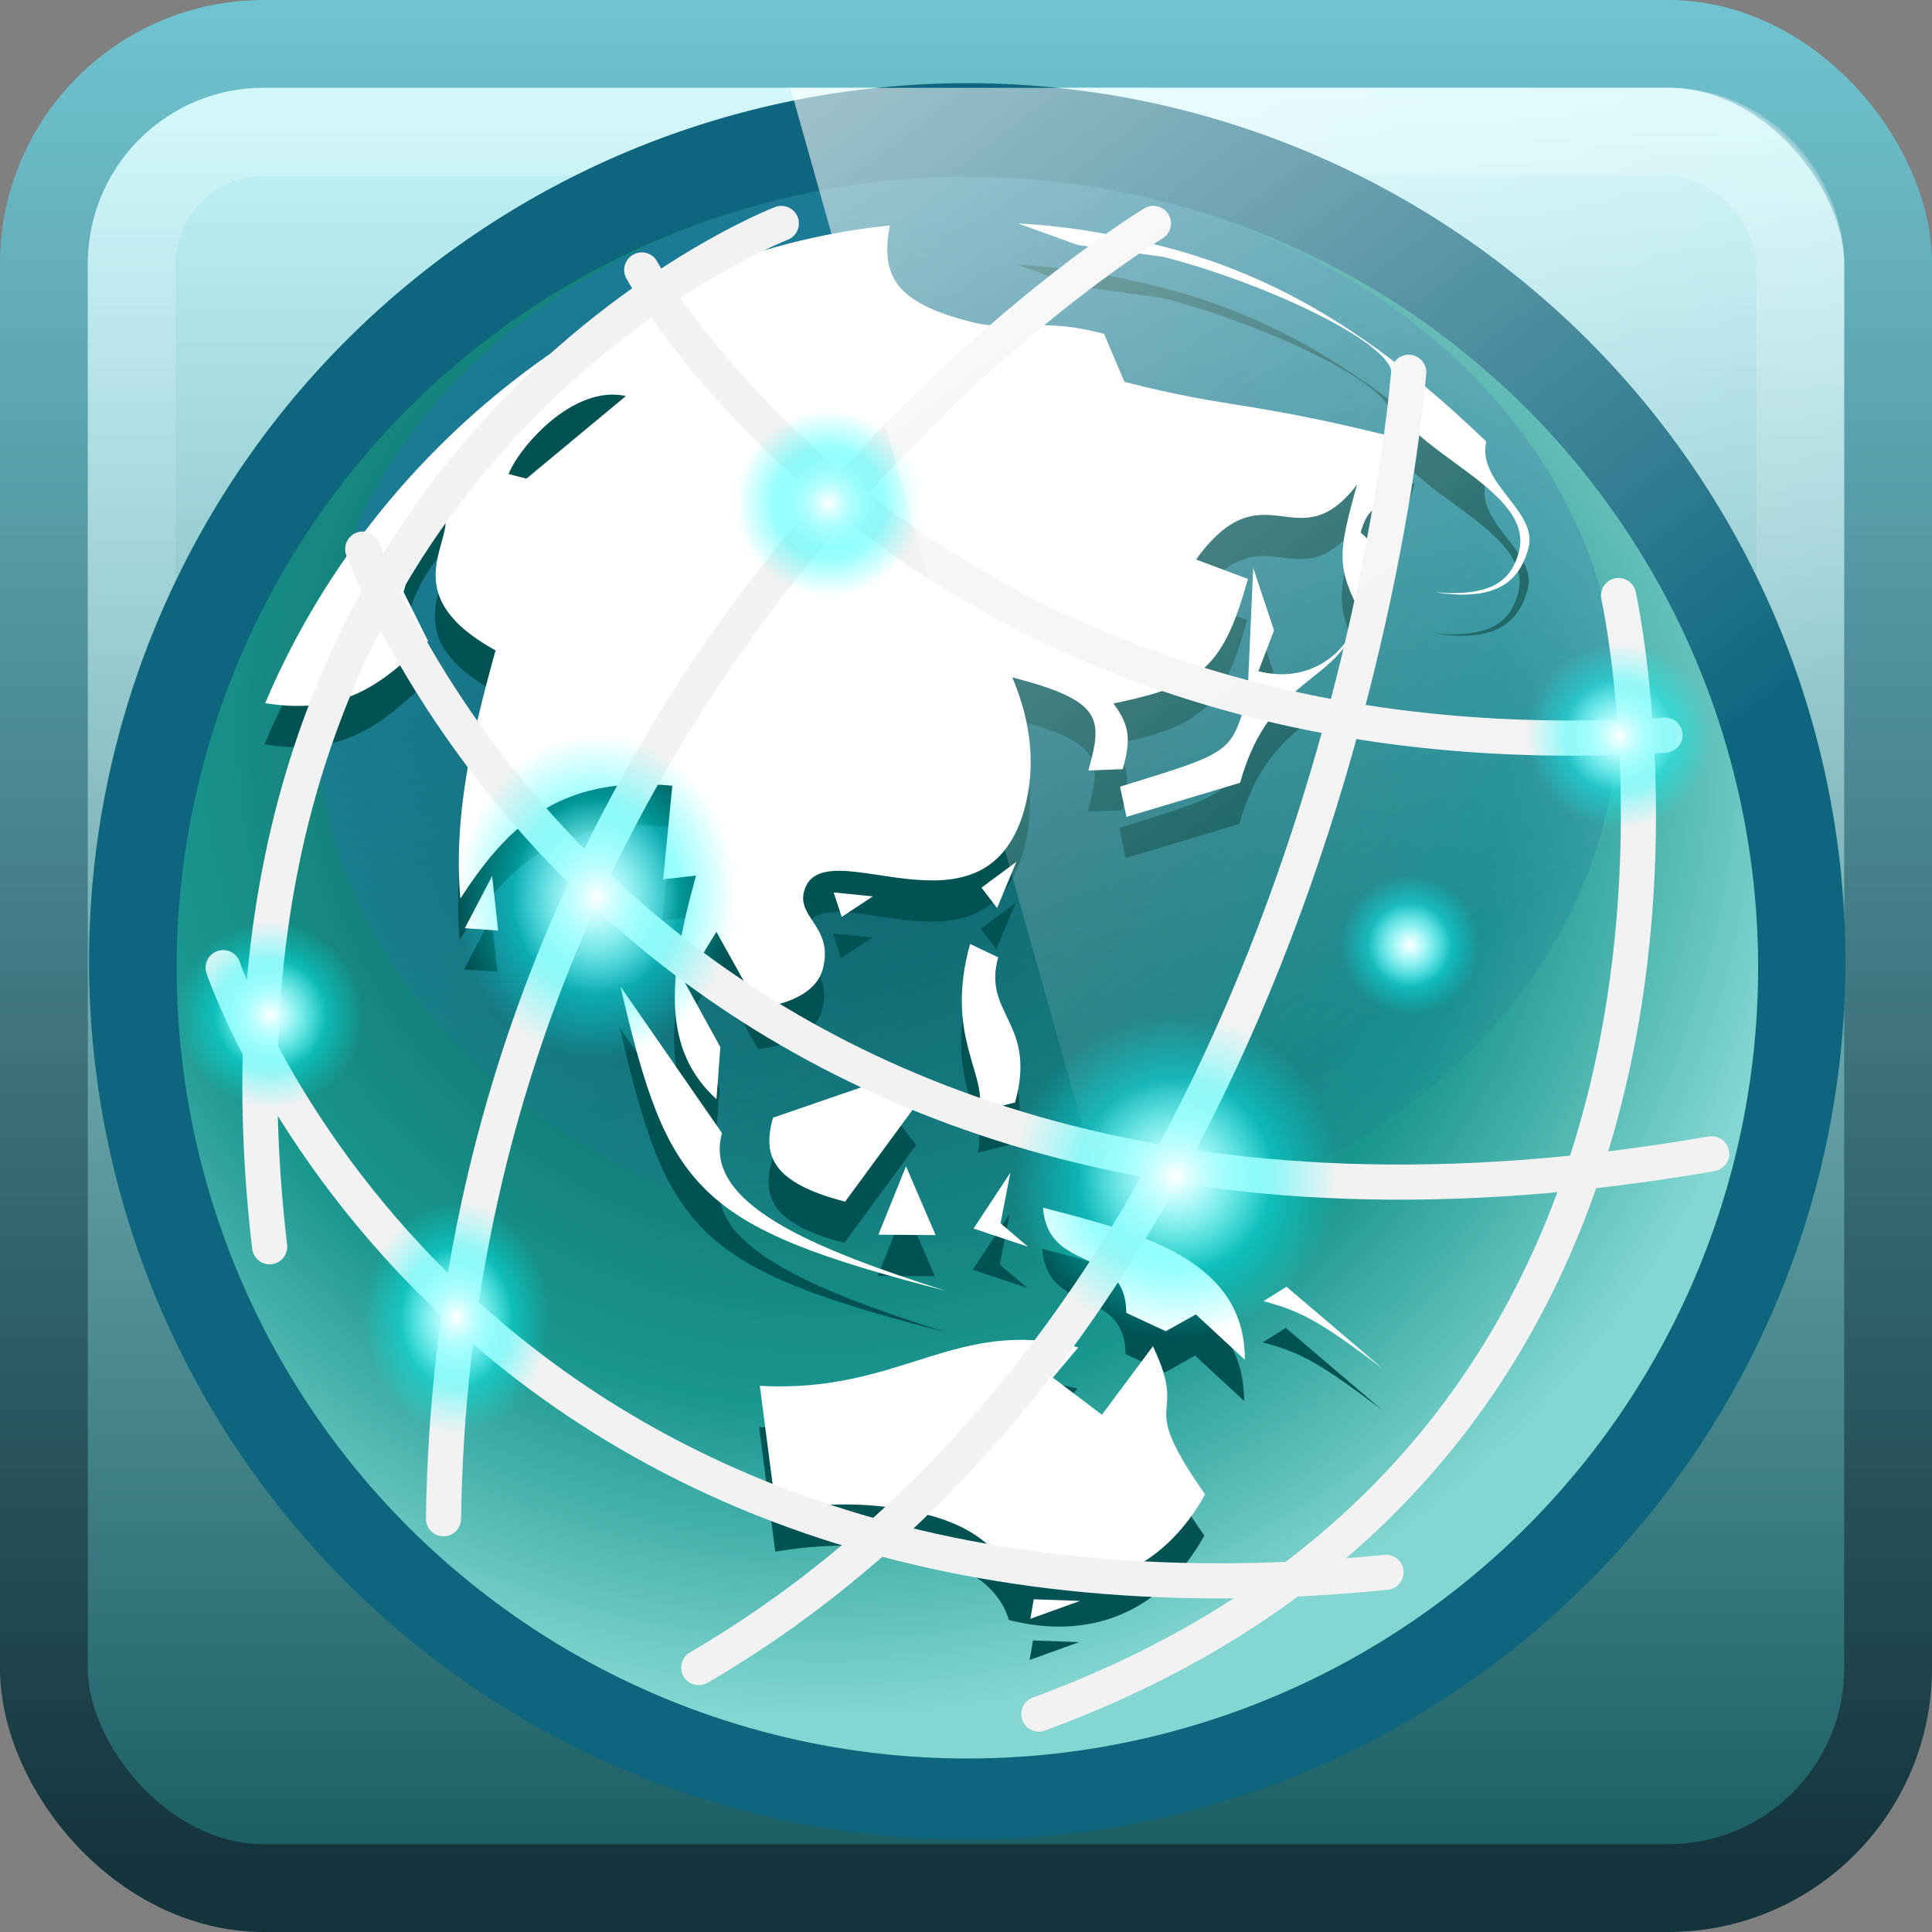 <?xml version="1.0" encoding="UTF-8" standalone="no"?>
<!-- Created with Inkscape (http://www.inkscape.org/) -->

<svg xmlns:dc="http://purl.org/dc/elements/1.1/" xmlns:cc="http://creativecommons.org/ns#" xmlns:rdf="http://www.w3.org/1999/02/22-rdf-syntax-ns#" xmlns:svg="http://www.w3.org/2000/svg" xmlns="http://www.w3.org/2000/svg" xmlns:xlink="http://www.w3.org/1999/xlink" xmlns:sodipodi="http://sodipodi.sourceforge.net/DTD/sodipodi-0.dtd" xmlns:inkscape="http://www.inkscape.org/namespaces/inkscape" width="22" height="22" id="svg4700" version="1.1" inkscape:version="0.48.4 r9939" sodipodi:docname="qupzilla22.svg">
    <rect width="100%" height="100%" fill="#808080" stroke="none"/>
    <defs id="defs4702">
        <filter id="filter3174" color-interpolation-filters="sRGB">
            <feGaussianBlur stdDeviation="1.71" id="feGaussianBlur3176" />
        </filter>
        <linearGradient gradientTransform="scale(1.006,0.994)" gradientUnits="userSpaceOnUse" id="ButtonShadow" y2="7.017" x2="45.448" y1="92.54" x1="45.448">
            <stop offset="0" style="stop-color:#000000;stop-opacity:1" id="stop3750" />
            <stop offset="1" style="stop-color:#000000;stop-opacity:0.588" id="stop3752" />
        </linearGradient>
        <filter id="filter3174-8" color-interpolation-filters="sRGB">
            <feGaussianBlur stdDeviation="1.71" id="feGaussianBlur3176-4" />
        </filter>
        <linearGradient gradientTransform="scale(1.006,0.994)" gradientUnits="userSpaceOnUse" id="ButtonShadow-6" y2="7.017" x2="45.448" y1="92.54" x1="45.448">
            <stop offset="0" style="stop-color:#000000;stop-opacity:1" id="stop3750-6" />
            <stop offset="1" style="stop-color:#000000;stop-opacity:0.588" id="stop3752-1" />
        </linearGradient>
        <linearGradient inkscape:collect="always" xlink:href="#linearGradient4050-7-9-6" id="linearGradient3443-2" gradientUnits="userSpaceOnUse" gradientTransform="matrix(0.518,0,0,0.537,-7.986,24.987)" x1="13.84" y1="3.293" x2="13.84" y2="23.579" />
        <linearGradient id="linearGradient4050-7-9-6">
            <stop style="stop-color:white;stop-opacity:0.502;" offset="0" id="stop4052-6-4-3" />
            <stop style="stop-color:#ffffff;stop-opacity:0;" offset="1" id="stop4054-0-3-8" />
        </linearGradient>
        <linearGradient gradientUnits="userSpaceOnUse" id="linearGradient4594-3-8" x1="8.211" x2="31.743" y1="-5.714" y2="25.487">
            <stop offset="0" stop-color="#fff" id="stop37-5-1" />
            <stop offset="1" stop-color="#fff" stop-opacity="0" id="stop39-0-8" />
        </linearGradient>
        <linearGradient inkscape:collect="always" xlink:href="#linearGradient4594-3-8" id="linearGradient4050" gradientUnits="userSpaceOnUse" gradientTransform="matrix(0.516,0,0,0.521,-0.139,23.877)" x1="8.211" y1="-5.714" x2="31.743" y2="25.487" />
        <filter id="filter3174-7" color-interpolation-filters="sRGB">
            <feGaussianBlur stdDeviation="1.71" id="feGaussianBlur3176-1" />
        </filter>
        <linearGradient gradientTransform="scale(1.006,0.994)" gradientUnits="userSpaceOnUse" id="ButtonShadow-1" y2="7.017" x2="45.448" y1="92.54" x1="45.448">
            <stop offset="0" style="stop-color:#000000;stop-opacity:1" id="stop3750-8" />
            <stop offset="1" style="stop-color:#000000;stop-opacity:0.588" id="stop3752-9" />
        </linearGradient>
        <linearGradient id="linearGradient3876">
            <stop id="stop3878-6" offset="0" style="stop-color:#055049;stop-opacity:1;" />
            <stop style="stop-color:#19968e;stop-opacity:1;" offset="0.687" id="stop3884" />
            <stop id="stop3880-8" offset="1" style="stop-color:#83d6d1;stop-opacity:1;" />
        </linearGradient>
        <linearGradient id="linearGradient3910" inkscape:collect="always">
            <stop id="stop3912" offset="0" style="stop-color:#1e779e;stop-opacity:1;" />
            <stop id="stop3914" offset="1" style="stop-color:#1e779e;stop-opacity:0;" />
        </linearGradient>
        <linearGradient id="linearGradient3981">
            <stop id="stop3983" offset="0" style="stop-color:aqua;stop-opacity:1;" />
            <stop id="stop3985" offset="1" style="stop-color:aqua;stop-opacity:0;" />
        </linearGradient>
        <linearGradient id="linearGradient3993">
            <stop style="stop-color:white;stop-opacity:1;" offset="0" id="stop3995" />
            <stop style="stop-color:white;stop-opacity:0;" offset="1" id="stop3997" />
        </linearGradient>
        <linearGradient inkscape:collect="always" xlink:href="#linearGradient3793-8" id="linearGradient3714-2" gradientUnits="userSpaceOnUse" gradientTransform="matrix(0.524,0,0,0.524,-0.429,24.429)" x1="-22" y1="43" x2="-22" y2="5" />
        <linearGradient id="linearGradient3793-8" inkscape:collect="always">
            <stop id="stop3795-2-1" offset="0" style="stop-color:#1c6066;stop-opacity:1" />
            <stop id="stop3797-4" offset="1" style="stop-color:#c4f6fa;stop-opacity:1" />
        </linearGradient>
        <linearGradient inkscape:collect="always" xlink:href="#linearGradient3801-2-4" id="linearGradient3716-6" gradientUnits="userSpaceOnUse" gradientTransform="matrix(1.022,0,0,1.026,-0.126,0.043)" x1="11.96" y1="25.414" x2="11.96" y2="45.98" />
        <linearGradient id="linearGradient3801-2-4">
            <stop style="stop-color:#70c3d0;stop-opacity:1;" offset="0" id="stop3803-4-1" />
            <stop style="stop-color:#14343b;stop-opacity:1;" offset="1" id="stop3805-5-6" />
        </linearGradient>
        <radialGradient inkscape:collect="always" xlink:href="#linearGradient3876" id="radialGradient3801" gradientUnits="userSpaceOnUse" gradientTransform="matrix(0.569,0.153,-0.153,0.569,0.776,14.158)" cx="63.333" cy="16.335" fx="63.333" fy="16.335" r="20" />
        <linearGradient inkscape:collect="always" xlink:href="#linearGradient3910" id="linearGradient3803" gradientUnits="userSpaceOnUse" x1="24" y1="7" x2="31" y2="30" />
        <radialGradient inkscape:collect="always" xlink:href="#linearGradient3981" id="radialGradient3805" gradientUnits="userSpaceOnUse" cx="28" cy="28" fx="28" fy="28" r="2" />
        <radialGradient inkscape:collect="always" xlink:href="#linearGradient3993" id="radialGradient3807" gradientUnits="userSpaceOnUse" cx="28" cy="28" fx="28" fy="28" r="2" />
        <radialGradient inkscape:collect="always" xlink:href="#linearGradient3981" id="radialGradient3809" gradientUnits="userSpaceOnUse" cx="28" cy="28" fx="28" fy="28" r="2" />
        <radialGradient inkscape:collect="always" xlink:href="#linearGradient3993" id="radialGradient3811" gradientUnits="userSpaceOnUse" cx="28" cy="28" fx="28" fy="28" r="2" />
        <radialGradient inkscape:collect="always" xlink:href="#linearGradient3981" id="radialGradient3813" gradientUnits="userSpaceOnUse" cx="28" cy="28" fx="28" fy="28" r="2" />
        <radialGradient inkscape:collect="always" xlink:href="#linearGradient3993" id="radialGradient3815" gradientUnits="userSpaceOnUse" cx="28" cy="28" fx="28" fy="28" r="2" />
        <radialGradient inkscape:collect="always" xlink:href="#linearGradient3981" id="radialGradient3817" gradientUnits="userSpaceOnUse" cx="28" cy="28" fx="28" fy="28" r="2" />
        <radialGradient inkscape:collect="always" xlink:href="#linearGradient3993" id="radialGradient3819" gradientUnits="userSpaceOnUse" cx="28" cy="28" fx="28" fy="28" r="2" />
        <radialGradient inkscape:collect="always" xlink:href="#linearGradient3981" id="radialGradient3821" gradientUnits="userSpaceOnUse" cx="28" cy="28" fx="28" fy="28" r="2" />
        <radialGradient inkscape:collect="always" xlink:href="#linearGradient3993" id="radialGradient3823" gradientUnits="userSpaceOnUse" cx="28" cy="28" fx="28" fy="28" r="2" />
        <radialGradient inkscape:collect="always" xlink:href="#linearGradient3981" id="radialGradient3825" gradientUnits="userSpaceOnUse" cx="28" cy="28" fx="28" fy="28" r="2" />
        <radialGradient inkscape:collect="always" xlink:href="#linearGradient3993" id="radialGradient3827" gradientUnits="userSpaceOnUse" cx="28" cy="28" fx="28" fy="28" r="2" />
        <radialGradient inkscape:collect="always" xlink:href="#linearGradient3981" id="radialGradient3829" gradientUnits="userSpaceOnUse" cx="28" cy="28" fx="28" fy="28" r="2" />
        <radialGradient inkscape:collect="always" xlink:href="#linearGradient3993" id="radialGradient3831" gradientUnits="userSpaceOnUse" cx="28" cy="28" fx="28" fy="28" r="2" />
    </defs>
    <sodipodi:namedview id="base" pagecolor="#ffffff" bordercolor="#666666" borderopacity="1.0" inkscape:pageopacity="0.0" inkscape:pageshadow="2" inkscape:zoom="15.208334" inkscape:cx="29.797651" inkscape:cy="16.037558" inkscape:current-layer="layer1" showgrid="true" inkscape:grid-bbox="true" inkscape:document-units="px" inkscape:window-width="1280" inkscape:window-height="998" inkscape:window-x="0" inkscape:window-y="0" inkscape:window-maximized="1" inkscape:snap-to-guides="true" inkscape:snap-grids="true" inkscape:snap-bbox="true">
        <inkscape:grid type="xygrid" id="grid1021" empspacing="5" visible="true" enabled="true" snapvisiblegridlinesonly="true" />
    </sodipodi:namedview>
    <g id="layer1" inkscape:label="Layer 1" inkscape:groupmode="layer" transform="translate(0,-26)">
        <g id="layer2" style="display:none" transform="translate(5.204,-179.688)">
            <rect width="86" height="85" rx="6" ry="6" x="5" y="7" id="rect3745" style="opacity:0.9;fill:url(#ButtonShadow);fill-opacity:1;fill-rule:nonzero;stroke:none;filter:url(#filter3174)" />
        </g>
        <g id="layer4" transform="translate(3.204,-177.688)" />
        <g id="layer2-9" style="display:none" transform="matrix(1.952,0,0,1.952,39.864,-389.297)">
            <rect width="86" height="85" rx="3.074" ry="3.074" x="5" y="7" id="rect3745-7" style="opacity:0.9;fill:url(#ButtonShadow-6);fill-opacity:1;fill-rule:nonzero;stroke:none;filter:url(#filter3174-8)" />
        </g>
        <g id="layer4-9" transform="matrix(1.952,0,0,1.952,38.864,-388.297)" />
        <rect style="color:black;fill:url(#linearGradient3714-2);fill-opacity:1;fill-rule:nonzero;stroke:url(#linearGradient3716-6);stroke-width:1;stroke-linecap:butt;stroke-linejoin:miter;stroke-miterlimit:4;stroke-opacity:1;stroke-dasharray:none;stroke-dashoffset:0;marker:none;visibility:visible;display:inline;overflow:visible;enable-background:accumulate" id="rect3874" width="21" height="21" x="0.5" y="26.5" ry="2.504" rx="2.504" />
        <rect width="19" height="19" ry="1.502" x="1.5" y="27.5" id="rect4513" style="opacity:0.5;color:black;fill:none;stroke:url(#linearGradient3443-2);stroke-width:1;stroke-linecap:butt;stroke-linejoin:miter;stroke-miterlimit:4;stroke-opacity:1;stroke-dasharray:none;stroke-dashoffset:0;marker:none;visibility:visible;display:inline;overflow:visible;enable-background:accumulate" rx="1.502" />
        <g id="layer4-04" transform="translate(29.204,-181.688)" />
        <g id="layer4-3" transform="translate(55.769,-171.234)" />
        <g id="layer4-8" transform="translate(111.894,-168.299)" />
        <g id="layer4-4" transform="translate(56.007,-167.78)" />
        <g id="layer4-0" transform="translate(116.441,-168.572)" />
        <g id="layer4-6" transform="translate(33,-139.786)" />
        <g transform="matrix(0.084,0,0,0.084,20.026,28.636)" id="g5892" style="stroke:none" />
        <g id="layer2-6" style="display:none" transform="matrix(1.952,0,0,1.952,36.735,-383.937)">
            <rect width="86" height="85" rx="3.074" ry="3.074" x="5" y="7" id="rect3745-74" style="opacity:0.9;fill:url(#ButtonShadow-1);fill-opacity:1;fill-rule:nonzero;stroke:none;filter:url(#filter3174-7)" />
        </g>
        <g id="layer4-83" transform="matrix(1.952,0,0,1.952,35.735,-382.937)" />
        <path id="path4188" d="M 20.658,39.592 A 10,10 0 0 1 1.34,34.415 10,10 0 1 1 20.658,39.592 z" inkscape:connector-curvature="0" style="fill:#0d667e;fill-opacity:1;stroke:none" />
        <g id="g3767" transform="matrix(0.955,0,0,0.955,-23.364,2.637)">
            <path id="path3827" d="M 45.107,38.443 A 9.428,9.429 0 0 1 26.893,33.562 9.428,9.429 0 1 1 45.107,38.443 z" inkscape:connector-curvature="0" style="fill:url(#radialGradient3801);fill-opacity:1;stroke:none" />
            <path transform="matrix(0.597,0,0,0.709,20.471,20.904)" d="m 39,17 c 0,4.971 -5.82,9 -13,9 -7.18,0 -13,-4.029 -13,-9 0,-4.971 5.82,-9 13,-9 7.18,0 13,4.029 13,9 z" sodipodi:ry="9" sodipodi:rx="13" sodipodi:cy="17" sodipodi:cx="26" id="path3894" style="opacity:0.776;color:black;fill:url(#linearGradient3803);fill-opacity:1;fill-rule:nonzero;stroke:none;stroke-width:1;marker:none;visibility:visible;display:inline;overflow:visible;enable-background:accumulate" sodipodi:type="arc" />
            <path style="fill:#005253;fill-opacity:1;stroke:none" inkscape:connector-curvature="0" d="m 27.619,33.339 c 1.065,0.177 1.514,-0.388 1.941,-0.74 l -0.292,-0.586 c 0.089,-0.318 0.165,-0.59 0.474,-0.973 0.184,0.339 -0.628,0.982 0.623,1.67 -0.291,1.045 -0.503,1.988 -0.42,2.959 0.53,-0.813 1.147,-1.481 2.527,-1.345 l -0.109,1.116 0.392,-0.045 c -0.361,1.294 -0.381,2.093 0.244,2.667 l 0.046,-0.621 -0.42,-0.765 0.373,-0.61 0.506,0.909 c 0.315,-0.041 0.679,-0.166 0.761,-0.461 0.139,-0.5 -0.31,-0.615 -0.221,-0.933 0.215,-0.772 2.135,0.696 2.621,-0.956 0.146,-0.522 0.09,-1.048 -0.138,-1.593 1.087,0.28 1.077,0.496 0.906,1.11 l 0.41,-0.016 c 0.095,-0.341 0.092,-0.512 -0.111,-0.783 1.048,-0.217 1.306,-0.418 1.604,-1.485 l -0.619,-0.232 c 0.821,-1.127 1.204,0.042 1.92,-0.893 -0.228,0.818 -0.249,0.983 0.05,1.546 l 0.174,-0.807 -0.181,-0.168 c 0.152,-0.545 0.362,-0.028 0.654,-1.073 -1.984,-0.511 -2.147,-0.383 -3.47,-0.723 l -0.245,-0.574 c -0.827,-0.213 -1.038,3.15e-4 -1.605,-0.146 -0.874,-0.225 -1.064,-0.542 -0.947,-1.145 -3.257,0.329 -6.175,2.668 -7.45,5.699 z m 2.902,-2.732 c 0.106,-0.289 0.754,-1.071 1.398,-0.93 l -1.186,0.985 z m -0.522,5.415 0.397,0.029 -0.072,-0.651 z m 1.856,0.697 c 0.563,2.433 0.899,2.86 3.876,3.627 -1.581,-0.505 -2.901,-1.039 -2.666,-1.88 z m 4.739,-9.1 0.713,0.257 1.024,0.142 c 1.252,0.323 2.817,1.066 2.716,1.43 -0.222,0.795 1.752,1.255 1.518,2.095 -0.089,0.318 -0.3,0.531 -0.993,0.474 0.728,0.114 0.999,-0.132 1.107,-0.518 0.127,-0.454 -0.616,-0.774 -0.501,-1.28 -1.079,-1.033 -2.255,-1.913 -3.838,-2.321 -0.567,-0.146 -1.147,-0.247 -1.745,-0.279 z m -2.198,7.977 0.096,0.292 0.372,-0.245 z m -0.723,2.686 c -0.127,0.454 -0.014,0.775 0.86,1.001 l 0.857,-1.167 -0.261,-0.335 z m -0.157,3.197 0.193,1.486 c 0.69,-0.114 1.265,-0.088 1.808,0.052 0.378,0.097 0.849,0.316 0.977,0.763 0.969,0.249 1.823,-0.09 2.331,-1.006 -0.851,-1.217 -0.175,-0.824 -0.622,-1.767 l -0.608,0.817 -0.585,-0.443 0.303,-0.36 c -1.465,-0.377 -2.104,0.553 -3.799,0.458 z m 1.414,-1.802 0.682,0.005 -0.353,-0.821 z m 1.229,-4.138 0.186,0.243 0.229,-0.55 z m -0.136,0.671 c -0.31,1.113 0.222,1.566 0.101,1.998 l 0.435,-0.107 c 0.266,-0.954 -0.391,-1.05 -0.201,-1.731 z m 0.041,3.394 0.649,0.216 -0.327,-0.279 0.117,-0.603 z m 1.747,-5.27 0.077,0.361 1.354,-0.406 c 0.361,-1.294 1.189,-1.178 1.404,-1.951 -0.144,0.425 -0.595,0.772 -1.185,0.62 l 0.186,-0.487 -0.248,-0.745 -0.068,1.516 c -0.196,0.704 -0.19,0.681 -1.52,1.093 z m -0.918,5.021 c 0.057,0.794 0.989,0.449 0.992,1.254 l 0.471,0.219 0.359,-0.2 0.584,0.54 c 0.003,-1.192 -1.225,-1.508 -2.406,-1.813 z m -0.111,4.669 -0.04,0.233 0.591,-0.213 z m 2.738,-3.554 c 0.449,0.116 0.69,0.251 1.422,0.804 l -1.146,-0.977 z" id="path4184" sodipodi:nodetypes="ccccccccccccccssccccccccccccccscccccccccccccccccsscscsccccccccccccscccccccccccccccccccccccccccccccccccccccccccccccc" />
            <path sodipodi:nodetypes="ccccccccccccccssccccccccccccccscccccccccccccccccsscscsccccccccccccscccccccccccccccccccccccccccccccccccccccccccccccc" id="path3829" d="m 27.628,32.848 c 1.065,0.177 1.514,-0.388 1.941,-0.74 l -0.292,-0.586 c 0.089,-0.318 0.165,-0.59 0.474,-0.973 0.184,0.339 -0.628,0.982 0.623,1.67 -0.291,1.045 -0.503,1.988 -0.42,2.959 0.53,-0.813 1.147,-1.481 2.527,-1.345 l -0.109,1.116 0.392,-0.045 c -0.361,1.294 -0.381,2.093 0.244,2.667 l 0.046,-0.621 -0.42,-0.765 0.373,-0.61 0.506,0.909 c 0.315,-0.041 0.679,-0.166 0.761,-0.461 0.139,-0.5 -0.31,-0.615 -0.221,-0.933 0.215,-0.772 2.135,0.696 2.621,-0.956 0.146,-0.522 0.09,-1.048 -0.138,-1.593 1.087,0.28 1.077,0.496 0.906,1.11 l 0.41,-0.016 c 0.095,-0.341 0.092,-0.512 -0.111,-0.783 1.048,-0.217 1.306,-0.418 1.604,-1.485 l -0.619,-0.232 c 0.821,-1.127 1.204,0.042 1.92,-0.893 -0.228,0.818 -0.249,0.983 0.05,1.546 l 0.174,-0.807 -0.181,-0.168 c 0.152,-0.545 0.362,-0.028 0.654,-1.073 -1.984,-0.511 -2.147,-0.383 -3.47,-0.723 l -0.245,-0.574 c -0.827,-0.213 -1.038,3.16e-4 -1.605,-0.146 -0.874,-0.225 -1.064,-0.542 -0.947,-1.145 -3.257,0.329 -6.175,2.668 -7.45,5.699 z m 2.902,-2.732 c 0.106,-0.289 0.754,-1.071 1.398,-0.93 l -1.186,0.985 z m -0.522,5.415 0.397,0.029 -0.072,-0.651 z m 1.856,0.697 c 0.563,2.433 0.899,2.86 3.876,3.627 -1.581,-0.505 -2.901,-1.039 -2.666,-1.88 z m 4.739,-9.1 0.713,0.257 1.024,0.142 c 1.252,0.323 2.817,1.066 2.716,1.43 -0.222,0.795 1.752,1.255 1.518,2.095 -0.089,0.318 -0.3,0.531 -0.993,0.474 0.728,0.114 0.999,-0.132 1.107,-0.518 0.127,-0.454 -0.616,-0.774 -0.501,-1.28 -1.079,-1.033 -2.255,-1.913 -3.838,-2.321 -0.567,-0.146 -1.147,-0.247 -1.745,-0.279 z m -2.198,7.977 0.096,0.292 0.372,-0.245 z m -0.723,2.686 c -0.127,0.454 -0.014,0.775 0.86,1.001 l 0.857,-1.167 -0.261,-0.335 z m -0.157,3.197 0.193,1.486 c 0.69,-0.114 1.265,-0.088 1.808,0.052 0.378,0.097 0.849,0.316 0.977,0.763 0.969,0.249 1.823,-0.09 2.331,-1.006 -0.851,-1.217 -0.175,-0.824 -0.622,-1.767 l -0.608,0.817 -0.585,-0.443 0.303,-0.36 c -1.465,-0.377 -2.104,0.553 -3.799,0.458 z m 1.414,-1.802 0.682,0.005 -0.353,-0.821 z m 1.229,-4.138 0.186,0.243 0.229,-0.55 z m -0.136,0.671 c -0.31,1.113 0.222,1.566 0.101,1.998 l 0.435,-0.107 c 0.266,-0.954 -0.391,-1.05 -0.201,-1.731 z m 0.041,3.394 0.649,0.216 -0.327,-0.279 0.117,-0.603 z m 1.747,-5.27 0.077,0.361 1.354,-0.406 c 0.361,-1.294 1.189,-1.178 1.404,-1.951 -0.144,0.425 -0.595,0.772 -1.185,0.62 l 0.186,-0.487 -0.248,-0.745 -0.068,1.516 c -0.196,0.704 -0.19,0.681 -1.52,1.093 z m -0.918,5.021 c 0.057,0.794 0.989,0.449 0.992,1.254 l 0.471,0.219 0.359,-0.2 0.584,0.54 c 0.003,-1.192 -1.225,-1.508 -2.406,-1.813 z m -0.111,4.669 -0.04,0.233 0.591,-0.213 z m 2.738,-3.554 c 0.449,0.116 0.69,0.251 1.422,0.804 l -1.146,-0.977 z" inkscape:connector-curvature="0" style="fill:white;fill-opacity:1;stroke:none" />
            <path sodipodi:nodetypes="cc" inkscape:connector-curvature="0" id="path3918" d="m 27.126,36.002 c 0,0 2.773,8.319 13.865,7.21" style="color:black;fill:none;stroke:#f2f2f2;stroke-width:0.419;stroke-linecap:round;stroke-linejoin:round;stroke-miterlimit:4;stroke-opacity:1;stroke-dasharray:none;stroke-dashoffset:0;marker:none;visibility:visible;display:inline;overflow:visible;enable-background:accumulate" />
            <path sodipodi:nodetypes="cc" style="color:black;fill:none;stroke:#f2f2f2;stroke-width:0.419;stroke-linecap:round;stroke-linejoin:round;stroke-miterlimit:4;stroke-opacity:1;stroke-dasharray:none;stroke-dashoffset:0;marker:none;visibility:visible;display:inline;overflow:visible;enable-background:accumulate" d="m 28.79,31.011 c 0,0 3.328,9.429 16.084,7.21" id="path3920" inkscape:connector-curvature="0" />
            <path inkscape:connector-curvature="0" id="path3922" d="m 32.117,27.683 c 0,0 3.328,6.101 12.201,5.546" style="color:black;fill:none;stroke:#f2f2f2;stroke-width:0.419;stroke-linecap:round;stroke-linejoin:round;stroke-miterlimit:4;stroke-opacity:1;stroke-dasharray:none;stroke-dashoffset:0;marker:none;visibility:visible;display:inline;overflow:visible;enable-background:accumulate" sodipodi:nodetypes="cc" />
            <path inkscape:connector-curvature="0" id="path3924" d="m 38.218,27.128 c 0,0 -8.319,4.992 -8.465,15.445" style="color:black;fill:none;stroke:#f2f2f2;stroke-width:0.419;stroke-linecap:round;stroke-linejoin:round;stroke-miterlimit:4;stroke-opacity:1;stroke-dasharray:none;marker:none;visibility:visible;display:inline;overflow:visible;enable-background:accumulate" sodipodi:nodetypes="cc" />
            <path sodipodi:nodetypes="cc" style="color:black;fill:none;stroke:#f2f2f2;stroke-width:0.419;stroke-linecap:round;stroke-linejoin:round;stroke-miterlimit:4;stroke-opacity:1;stroke-dasharray:none;stroke-dashoffset:0;marker:none;visibility:visible;display:inline;overflow:visible;enable-background:accumulate" d="m 41.262,28.903 c 0,0 -0.825,10.982 -8.465,15.445" id="path3926" inkscape:connector-curvature="0" />
            <path inkscape:connector-curvature="0" id="path3928" d="m 43.764,31.565 c 0,0 2.218,9.983 -6.912,13.337" style="color:black;fill:none;stroke:#f2f2f2;stroke-width:0.419;stroke-linecap:round;stroke-linejoin:round;stroke-miterlimit:4;stroke-opacity:1;stroke-dasharray:none;stroke-dashoffset:0;marker:none;visibility:visible;display:inline;overflow:visible;enable-background:accumulate" sodipodi:nodetypes="cc" />
            <path sodipodi:nodetypes="cc" style="color:black;fill:none;stroke:#f2f2f2;stroke-width:0.419;stroke-linecap:round;stroke-linejoin:round;stroke-miterlimit:4;stroke-opacity:1;stroke-dasharray:none;stroke-dashoffset:0;marker:none;visibility:visible;display:inline;overflow:visible;enable-background:accumulate" d="m 33.781,27.128 c 0,0 -7.21,2.773 -6.101,12.202" id="path3930" inkscape:connector-curvature="0" />
            <g transform="matrix(0.776,0,0,0.776,16.367,16.369)" id="g3999">
                <path sodipodi:type="arc" style="color:black;fill:url(#radialGradient3805);fill-opacity:1;stroke:none;stroke-width:0.4;marker:none;visibility:visible;display:inline;overflow:visible;enable-background:accumulate" id="path3979" sodipodi:cx="28" sodipodi:cy="28" sodipodi:rx="2" sodipodi:ry="2" d="m 30,28 c 0,1.105 -0.895,2 -2,2 -1.105,0 -2,-0.895 -2,-2 0,-1.105 0.895,-2 2,-2 1.105,0 2,0.895 2,2 z" transform="matrix(1.25,0,0,1.25,-6.5,-6.5)" />
                <path transform="matrix(0.75,0,0,0.75,7.5,7.5)" d="m 30,28 c 0,1.105 -0.895,2 -2,2 -1.105,0 -2,-0.895 -2,-2 0,-1.105 0.895,-2 2,-2 1.105,0 2,0.895 2,2 z" sodipodi:ry="2" sodipodi:rx="2" sodipodi:cy="28" sodipodi:cx="28" id="path3989" style="color:black;fill:url(#radialGradient3807);fill-opacity:1;stroke:none;stroke-width:0.4;marker:none;visibility:visible;display:inline;overflow:visible;enable-background:accumulate" sodipodi:type="arc" />
            </g>
            <g transform="matrix(0.444,0,0,0.555,17.254,24.355)" id="g4003">
                <path transform="matrix(1.25,0,0,1.25,-6.5,-6.5)" d="m 30,28 c 0,1.105 -0.895,2 -2,2 -1.105,0 -2,-0.895 -2,-2 0,-1.105 0.895,-2 2,-2 1.105,0 2,0.895 2,2 z" sodipodi:ry="2" sodipodi:rx="2" sodipodi:cy="28" sodipodi:cx="28" id="path4005" style="color:black;fill:url(#radialGradient3809);fill-opacity:1;stroke:none;stroke-width:0.4;marker:none;visibility:visible;display:inline;overflow:visible;enable-background:accumulate" sodipodi:type="arc" />
                <path sodipodi:type="arc" style="color:black;fill:url(#radialGradient3811);fill-opacity:1;stroke:none;stroke-width:0.4;marker:none;visibility:visible;display:inline;overflow:visible;enable-background:accumulate" id="path4007" sodipodi:cx="28" sodipodi:cy="28" sodipodi:rx="2" sodipodi:ry="2" d="m 30,28 c 0,1.105 -0.895,2 -2,2 -1.105,0 -2,-0.895 -2,-2 0,-1.105 0.895,-2 2,-2 1.105,0 2,0.895 2,2 z" transform="matrix(0.75,0,0,0.75,7.5,7.5)" />
            </g>
            <g id="g4013" transform="matrix(0.666,0,0,0.776,12.595,13.041)">
                <path sodipodi:type="arc" style="color:black;fill:url(#radialGradient3813);fill-opacity:1;stroke:none;stroke-width:0.4;marker:none;visibility:visible;display:inline;overflow:visible;enable-background:accumulate" id="path4015" sodipodi:cx="28" sodipodi:cy="28" sodipodi:rx="2" sodipodi:ry="2" d="m 30,28 c 0,1.105 -0.895,2 -2,2 -1.105,0 -2,-0.895 -2,-2 0,-1.105 0.895,-2 2,-2 1.105,0 2,0.895 2,2 z" transform="matrix(1.25,0,0,1.25,-6.5,-6.5)" />
                <path transform="matrix(0.75,0,0,0.75,7.5,7.5)" d="m 30,28 c 0,1.105 -0.895,2 -2,2 -1.105,0 -2,-0.895 -2,-2 0,-1.105 0.895,-2 2,-2 1.105,0 2,0.895 2,2 z" sodipodi:ry="2" sodipodi:rx="2" sodipodi:cy="28" sodipodi:cx="28" id="path4017" style="color:black;fill:url(#radialGradient3815);fill-opacity:1;stroke:none;stroke-width:0.4;marker:none;visibility:visible;display:inline;overflow:visible;enable-background:accumulate" sodipodi:type="arc" />
            </g>
            <g id="g4027" transform="matrix(0.444,0,0,0.444,31.119,20.584)">
                <path transform="matrix(1.25,0,0,1.25,-6.5,-6.5)" d="m 30,28 c 0,1.105 -0.895,2 -2,2 -1.105,0 -2,-0.895 -2,-2 0,-1.105 0.895,-2 2,-2 1.105,0 2,0.895 2,2 z" sodipodi:ry="2" sodipodi:rx="2" sodipodi:cy="28" sodipodi:cx="28" id="path4029" style="color:black;fill:url(#radialGradient3817);fill-opacity:1;stroke:none;stroke-width:0.4;marker:none;visibility:visible;display:inline;overflow:visible;enable-background:accumulate" sodipodi:type="arc" />
                <path sodipodi:type="arc" style="color:black;fill:url(#radialGradient3819);fill-opacity:1;stroke:none;stroke-width:0.4;marker:none;visibility:visible;display:inline;overflow:visible;enable-background:accumulate" id="path4031" sodipodi:cx="28" sodipodi:cy="28" sodipodi:rx="2" sodipodi:ry="2" d="m 30,28 c 0,1.105 -0.895,2 -2,2 -1.105,0 -2,-0.895 -2,-2 0,-1.105 0.895,-2 2,-2 1.105,0 2,0.895 2,2 z" transform="matrix(0.75,0,0,0.75,7.5,7.5)" />
            </g>
            <g transform="matrix(0.333,0,0,0.333,31.785,26.241)" id="g4037">
                <path transform="matrix(1.25,0,0,1.25,-6.5,-6.5)" d="m 30,28 c 0,1.105 -0.895,2 -2,2 -1.105,0 -2,-0.895 -2,-2 0,-1.105 0.895,-2 2,-2 1.105,0 2,0.895 2,2 z" sodipodi:ry="2" sodipodi:rx="2" sodipodi:cy="28" sodipodi:cx="28" id="path4039" style="color:black;fill:url(#radialGradient3821);fill-opacity:1;stroke:none;stroke-width:0.4;marker:none;visibility:visible;display:inline;overflow:visible;enable-background:accumulate" sodipodi:type="arc" />
                <path sodipodi:type="arc" style="color:black;fill:url(#radialGradient3823);fill-opacity:1;stroke:none;stroke-width:0.4;marker:none;visibility:visible;display:inline;overflow:visible;enable-background:accumulate" id="path4041" sodipodi:cx="28" sodipodi:cy="28" sodipodi:rx="2" sodipodi:ry="2" d="m 30,28 c 0,1.105 -0.895,2 -2,2 -1.105,0 -2,-0.895 -2,-2 0,-1.105 0.895,-2 2,-2 1.105,0 2,0.895 2,2 z" transform="matrix(0.75,0,0,0.75,7.5,7.5)" />
            </g>
            <g id="g4047" transform="matrix(0.444,0,0,0.444,15.036,23.911)">
                <path transform="matrix(1.25,0,0,1.25,-6.5,-6.5)" d="m 30,28 c 0,1.105 -0.895,2 -2,2 -1.105,0 -2,-0.895 -2,-2 0,-1.105 0.895,-2 2,-2 1.105,0 2,0.895 2,2 z" sodipodi:ry="2" sodipodi:rx="2" sodipodi:cy="28" sodipodi:cx="28" id="path4049" style="color:black;fill:url(#radialGradient3825);fill-opacity:1;stroke:none;stroke-width:0.4;marker:none;visibility:visible;display:inline;overflow:visible;enable-background:accumulate" sodipodi:type="arc" />
                <path sodipodi:type="arc" style="color:black;fill:url(#radialGradient3827);fill-opacity:1;stroke:none;stroke-width:0.4;marker:none;visibility:visible;display:inline;overflow:visible;enable-background:accumulate" id="path4051" sodipodi:cx="28" sodipodi:cy="28" sodipodi:rx="2" sodipodi:ry="2" d="m 30,28 c 0,1.105 -0.895,2 -2,2 -1.105,0 -2,-0.895 -2,-2 0,-1.105 0.895,-2 2,-2 1.105,0 2,0.895 2,2 z" transform="matrix(0.75,0,0,0.75,7.5,7.5)" />
            </g>
            <g id="g4057" transform="matrix(0.444,0,0,0.444,21.691,17.811)">
                <path transform="matrix(1.25,0,0,1.25,-6.5,-6.5)" d="m 30,28 c 0,1.105 -0.895,2 -2,2 -1.105,0 -2,-0.895 -2,-2 0,-1.105 0.895,-2 2,-2 1.105,0 2,0.895 2,2 z" sodipodi:ry="2" sodipodi:rx="2" sodipodi:cy="28" sodipodi:cx="28" id="path4059" style="color:black;fill:url(#radialGradient3829);fill-opacity:1;stroke:none;stroke-width:0.4;marker:none;visibility:visible;display:inline;overflow:visible;enable-background:accumulate" sodipodi:type="arc" />
                <path sodipodi:type="arc" style="color:black;fill:url(#radialGradient3831);fill-opacity:1;stroke:none;stroke-width:0.4;marker:none;visibility:visible;display:inline;overflow:visible;enable-background:accumulate" id="path4061" sodipodi:cx="28" sodipodi:cy="28" sodipodi:rx="2" sodipodi:ry="2" d="m 30,28 c 0,1.105 -0.895,2 -2,2 -1.105,0 -2,-0.895 -2,-2 0,-1.105 0.895,-2 2,-2 1.105,0 2,0.895 2,2 z" transform="matrix(0.75,0,0,0.75,7.5,7.5)" />
            </g>
        </g>
        <path style="opacity:0.99;fill:url(#linearGradient4050)" inkscape:connector-curvature="0" d="m 9,27 10,0 c 1.16,0 2,1.005 2,2 l 0,17 -6.653,0 z" id="path57-5" sodipodi:nodetypes="cssccc" />
    </g>
</svg>
